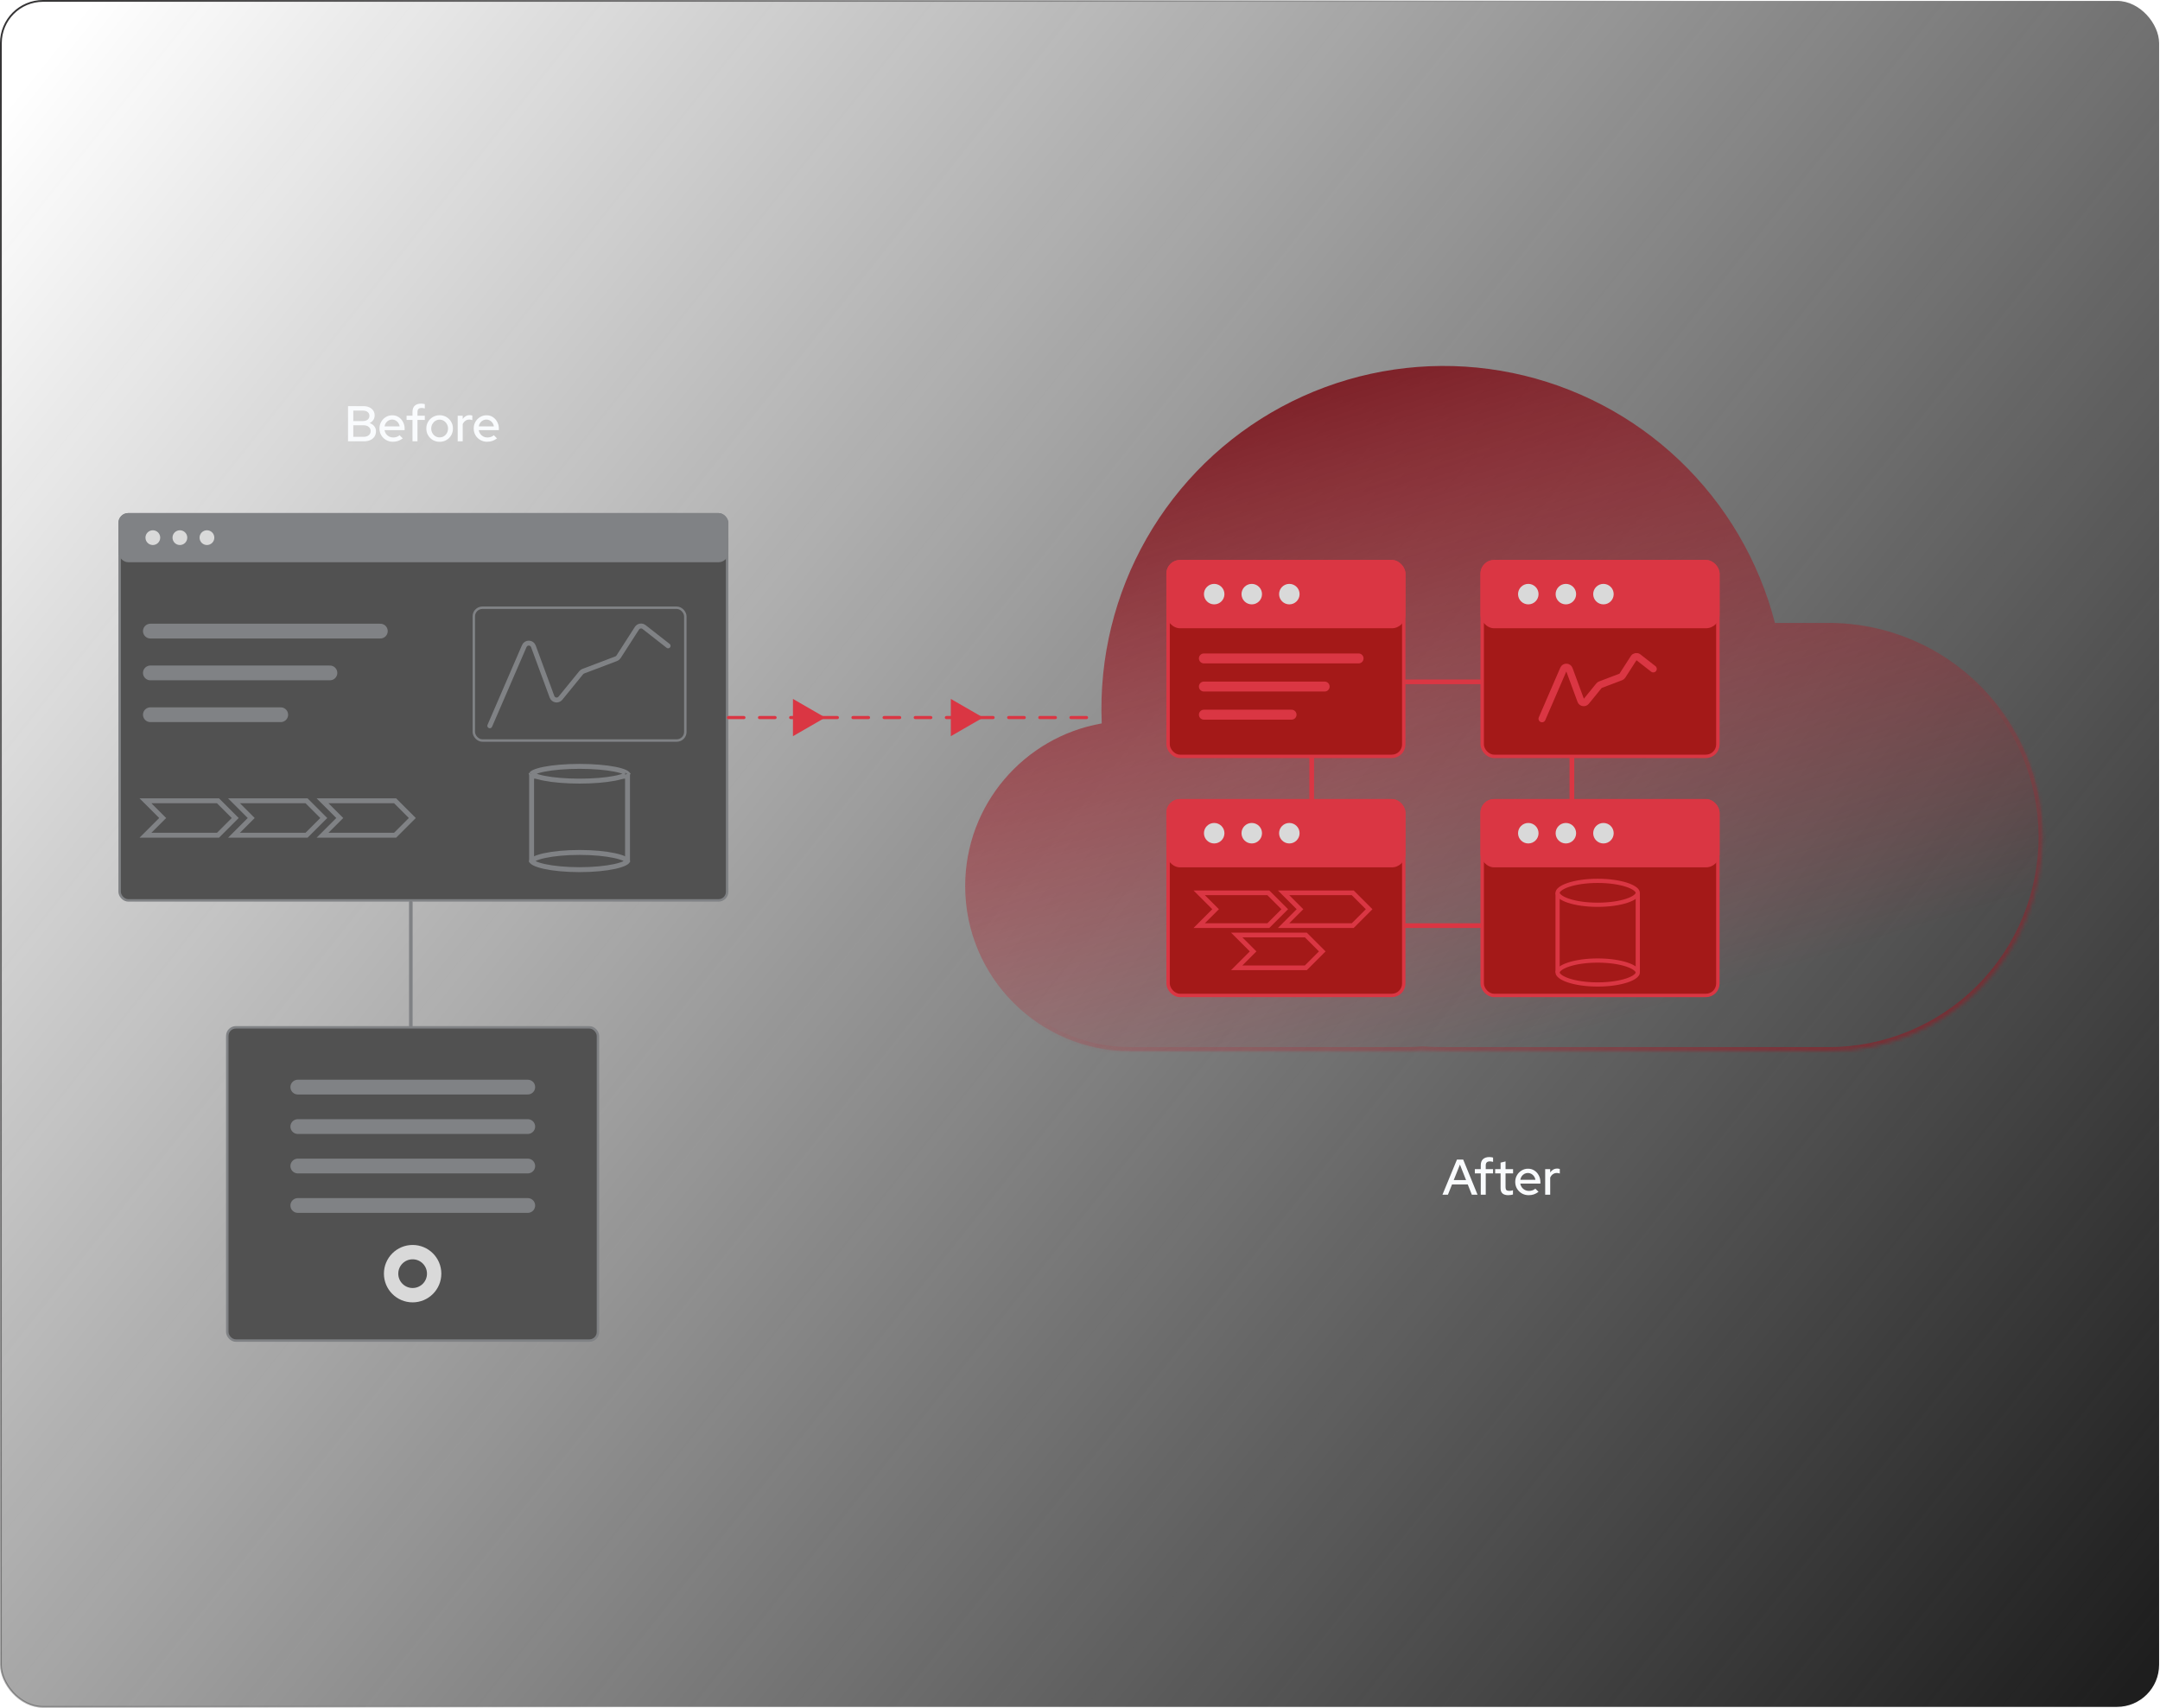 <svg width="602" height="476" viewBox="0 0 602 476" fill="none" xmlns="http://www.w3.org/2000/svg">
<rect x="0.25" y="0.25" width="601.5" height="475.5" rx="11.75" fill="url(#paint0_linear_4020_638)" stroke="url(#paint1_linear_4020_638)" stroke-width="0.5"/>
<rect x="33.343" y="143.343" width="169.315" height="107.621" rx="2.399" fill="#515151" stroke="#808285" stroke-width="0.685"/>
<rect x="63.343" y="286.343" width="103.315" height="87.314" rx="2.399" fill="#515151" stroke="#808285" stroke-width="0.685"/>
<rect x="132.052" y="169.391" width="58.952" height="37.016" rx="2.399" fill="#515151" stroke="#808285" stroke-width="0.685"/>
<rect x="33" y="143" width="170" height="13.71" rx="2.742" fill="#808285"/>
<circle cx="42.597" cy="149.855" r="2.056" fill="#D9D9D9"/>
<circle cx="50.137" cy="149.855" r="2.056" fill="#D9D9D9"/>
<circle cx="57.677" cy="149.855" r="2.056" fill="#D9D9D9"/>
<circle cx="115" cy="355" r="8" fill="#D9D9D9"/>
<circle cx="115" cy="355" r="4" fill="#515151"/>
<path d="M41.911 175.903H106.004" stroke="#808285" stroke-width="4.113" stroke-linecap="round"/>
<path d="M83 303H147.093" stroke="#808285" stroke-width="4.113" stroke-linecap="round"/>
<path d="M83 314H147.093" stroke="#808285" stroke-width="4.113" stroke-linecap="round"/>
<path d="M83 325H147.093" stroke="#808285" stroke-width="4.113" stroke-linecap="round"/>
<path d="M83 336H147.093" stroke="#808285" stroke-width="4.113" stroke-linecap="round"/>
<path d="M41.911 187.556H91.952" stroke="#808285" stroke-width="4.113" stroke-linecap="round"/>
<path d="M41.911 199.21H78.242" stroke="#808285" stroke-width="4.113" stroke-linecap="round"/>
<path d="M136.508 202.294L146.116 180.077C146.607 178.941 148.233 178.986 148.66 180.147L153.842 194.212C154.209 195.209 155.521 195.427 156.192 194.604L161.981 187.499C162.134 187.312 162.332 187.169 162.558 187.083L171.731 183.604C172.005 183.5 172.239 183.31 172.398 183.063L177.509 175.112C177.946 174.433 178.872 174.276 179.507 174.774L186.206 180.016" stroke="#808285" stroke-width="1.371" stroke-linecap="round"/>
<path d="M60.762 223.202H40.54L45.339 228L40.54 232.798H60.762L65.56 228L60.762 223.202Z" stroke="#808285" stroke-width="1.371" stroke-linecap="round"/>
<path d="M85.439 223.202H65.218L70.016 228L65.218 232.798H85.439L90.238 228L85.439 223.202Z" stroke="#808285" stroke-width="1.371" stroke-linecap="round"/>
<path d="M110.117 223.202H89.895L94.694 228L89.895 232.798H110.117L114.915 228L110.117 223.202Z" stroke="#808285" stroke-width="1.371" stroke-linecap="round"/>
<rect x="148.161" y="216.347" width="26.734" height="23.306" stroke="#808285" stroke-width="1.371"/>
<path d="M174.901 215.622C174.901 215.622 174.901 215.623 174.9 215.626C174.901 215.623 174.901 215.622 174.901 215.622ZM174.822 215.605C174.846 215.628 174.863 215.647 174.875 215.661C174.863 215.676 174.846 215.695 174.822 215.718C174.711 215.823 174.51 215.958 174.189 216.106C173.551 216.401 172.583 216.684 171.334 216.927C168.846 217.413 165.378 217.718 161.528 217.718C157.678 217.718 154.211 217.413 151.723 216.927C150.473 216.684 149.506 216.401 148.867 216.106C148.546 215.958 148.345 215.823 148.234 215.718C148.21 215.695 148.193 215.676 148.181 215.661C148.193 215.647 148.21 215.628 148.234 215.605C148.345 215.499 148.546 215.365 148.867 215.217C149.506 214.922 150.473 214.639 151.723 214.395C154.211 213.91 157.678 213.605 161.528 213.605C165.378 213.605 168.846 213.91 171.334 214.395C172.583 214.639 173.551 214.922 174.189 215.217C174.51 215.365 174.711 215.499 174.822 215.605ZM148.155 215.622C148.155 215.622 148.156 215.623 148.157 215.626C148.156 215.623 148.155 215.622 148.155 215.622ZM148.155 215.701C148.155 215.701 148.156 215.699 148.157 215.697C148.156 215.699 148.155 215.7 148.155 215.701ZM174.9 215.697C174.901 215.699 174.901 215.7 174.901 215.701C174.901 215.701 174.901 215.699 174.9 215.697Z" fill="#515151" stroke="#808285" stroke-width="1.371"/>
<path d="M174.895 239.996C174.895 239.996 174.895 239.997 174.894 240.001C174.894 240.004 174.892 240.012 174.886 240.024C174.874 240.048 174.849 240.091 174.794 240.15C174.68 240.273 174.478 240.423 174.161 240.588C173.527 240.917 172.564 241.234 171.318 241.508C168.836 242.052 165.375 242.395 161.528 242.395C157.682 242.395 154.22 242.052 151.739 241.508C150.492 241.234 149.53 240.917 148.896 240.588C148.578 240.423 148.377 240.273 148.263 240.15C148.208 240.091 148.182 240.048 148.171 240.024C148.165 240.012 148.163 240.004 148.162 240.001C148.161 239.997 148.161 239.996 148.161 239.996L148.161 239.996C148.161 239.996 148.161 239.995 148.162 239.992C148.163 239.988 148.165 239.981 148.171 239.968C148.182 239.944 148.208 239.901 148.263 239.842C148.377 239.72 148.578 239.569 148.896 239.404C149.53 239.075 150.492 238.758 151.739 238.484C154.22 237.94 157.682 237.597 161.528 237.597C165.375 237.597 168.836 237.94 171.318 238.484C172.564 238.758 173.527 239.075 174.161 239.404C174.478 239.569 174.68 239.72 174.794 239.842C174.849 239.901 174.874 239.944 174.886 239.968C174.892 239.981 174.894 239.988 174.894 239.992C174.895 239.993 174.895 239.994 174.895 239.994C174.895 239.996 174.895 239.996 174.895 239.996Z" fill="#515151" stroke="#808285" stroke-width="1.371"/>
<mask id="path-25-inside-1_4020_638" fill="white">
<path fill-rule="evenodd" clip-rule="evenodd" d="M494.681 173.625H509.701C525.51 173.625 540.671 179.913 551.849 191.107C563.027 202.301 569.307 217.482 569.307 233.312C569.307 249.143 563.027 264.324 551.849 275.518C540.671 286.711 525.51 293 509.701 293H402.411C400.377 293.001 398.347 292.938 396.325 292.81C394.938 292.936 393.534 293 392.114 293H315.024C289.606 293 269 272.394 269 246.976C269 224.274 285.437 205.411 307.059 201.638C306.861 197.059 306.992 192.454 307.457 187.859C309.258 170.085 316.002 153.174 326.921 139.047C337.841 124.919 352.499 114.142 369.23 107.94C385.96 101.738 404.093 100.359 421.567 103.961C439.041 107.563 455.156 116 468.08 128.315C481.005 140.63 490.22 156.328 494.681 173.625Z"/>
</mask>
<path fill-rule="evenodd" clip-rule="evenodd" d="M494.681 173.625H509.701C525.51 173.625 540.671 179.913 551.849 191.107C563.027 202.301 569.307 217.482 569.307 233.312C569.307 249.143 563.027 264.324 551.849 275.518C540.671 286.711 525.51 293 509.701 293H402.411C400.377 293.001 398.347 292.938 396.325 292.81C394.938 292.936 393.534 293 392.114 293H315.024C289.606 293 269 272.394 269 246.976C269 224.274 285.437 205.411 307.059 201.638C306.861 197.059 306.992 192.454 307.457 187.859C309.258 170.085 316.002 153.174 326.921 139.047C337.841 124.919 352.499 114.142 369.23 107.94C385.96 101.738 404.093 100.359 421.567 103.961C439.041 107.563 455.156 116 468.08 128.315C481.005 140.63 490.22 156.328 494.681 173.625Z" fill="url(#paint2_linear_4020_638)"/>
<path d="M494.681 173.625L493.566 173.912L493.789 174.776H494.681V173.625ZM551.849 191.107L552.663 190.294L551.849 191.107ZM551.849 275.518L552.663 276.331V276.331L551.849 275.518ZM402.411 293V291.849H402.41L402.411 293ZM396.325 292.81L396.398 291.662L396.31 291.656L396.221 291.664L396.325 292.81ZM307.059 201.638L307.257 202.772L308.253 202.598L308.209 201.589L307.059 201.638ZM307.457 187.859L308.602 187.975L307.457 187.859ZM326.921 139.047L327.832 139.75L326.921 139.047ZM369.23 107.94L368.83 106.861L369.23 107.94ZM421.567 103.961L421.335 105.088L421.567 103.961ZM468.08 128.315L468.874 127.482L468.08 128.315ZM509.701 172.474H494.681V174.776H509.701V172.474ZM552.663 190.294C541.269 178.884 525.815 172.474 509.701 172.474V174.776C525.204 174.776 540.072 180.942 551.035 191.92L552.663 190.294ZM570.458 233.312C570.458 217.178 564.057 201.703 552.663 190.294L551.035 191.92C561.997 202.898 568.157 217.787 568.157 233.312H570.458ZM552.663 276.331C564.057 264.921 570.458 249.447 570.458 233.312H568.157C568.157 248.838 561.997 263.727 551.035 274.705L552.663 276.331ZM509.701 294.151C525.815 294.151 541.269 287.74 552.663 276.331L551.035 274.705C540.072 285.682 525.204 291.849 509.701 291.849V294.151ZM402.411 294.151H509.701V291.849H402.411V294.151ZM396.253 293.958C398.299 294.088 400.353 294.152 402.411 294.151L402.41 291.849C400.4 291.851 398.395 291.788 396.398 291.662L396.253 293.958ZM396.221 291.664C394.869 291.787 393.499 291.849 392.114 291.849V294.151C393.569 294.151 395.008 294.085 396.429 293.956L396.221 291.664ZM392.114 291.849H315.024V294.151H392.114V291.849ZM315.024 291.849C290.241 291.849 270.151 271.759 270.151 246.976H267.849C267.849 273.03 288.97 294.151 315.024 294.151V291.849ZM270.151 246.976C270.151 224.842 286.176 206.45 307.257 202.772L306.862 200.505C284.698 204.372 267.849 223.705 267.849 246.976H270.151ZM306.312 187.743C305.841 192.393 305.709 197.053 305.91 201.688L308.209 201.589C308.013 197.064 308.142 192.514 308.602 187.975L306.312 187.743ZM326.011 138.343C314.96 152.641 308.135 169.755 306.312 187.743L308.602 187.975C310.381 170.415 317.044 153.707 327.832 139.75L326.011 138.343ZM368.83 106.861C351.897 113.138 337.062 124.045 326.011 138.343L327.832 139.75C338.62 125.793 353.101 115.146 369.63 109.019L368.83 106.861ZM421.799 102.834C404.114 99.189 385.763 100.584 368.83 106.861L369.63 109.019C386.158 102.892 404.072 101.53 421.335 105.088L421.799 102.834ZM468.874 127.482C455.794 115.019 439.484 106.479 421.799 102.834L421.335 105.088C438.598 108.646 454.518 116.982 467.286 129.148L468.874 127.482ZM495.795 173.338C491.281 155.832 481.954 139.945 468.874 127.482L467.286 129.148C480.055 141.314 489.16 156.823 493.566 173.912L495.795 173.338Z" fill="url(#paint3_linear_4020_638)" mask="url(#path-25-inside-1_4020_638)"/>
<path d="M438.095 190.05H365.577V257.994H438.095V190.05Z" stroke="#DA3643" stroke-width="1.307" stroke-linecap="round"/>
<rect x="325.548" y="156.554" width="65.685" height="54.262" rx="3.332" fill="#A41918" stroke="#DA3643" stroke-width="0.952"/>
<rect x="325.548" y="223.192" width="65.685" height="54.262" rx="3.332" fill="#A41918" stroke="#DA3643" stroke-width="0.952"/>
<rect x="413.092" y="156.554" width="65.685" height="54.262" rx="3.332" fill="#A41918" stroke="#DA3643" stroke-width="0.952"/>
<rect x="413.092" y="223.192" width="65.685" height="54.262" rx="3.332" fill="#A41918" stroke="#DA3643" stroke-width="0.952"/>
<rect x="325.072" y="156.078" width="66.637" height="19.039" rx="3.808" fill="#DA3643"/>
<rect x="325.072" y="222.716" width="66.637" height="19.039" rx="3.808" fill="#DA3643"/>
<rect x="412.616" y="156.078" width="66.637" height="19.039" rx="3.808" fill="#DA3643"/>
<rect x="412.616" y="222.716" width="66.637" height="19.039" rx="3.808" fill="#DA3643"/>
<circle cx="338.4" cy="165.598" r="2.856" fill="#D9D9D9"/>
<circle cx="338.4" cy="232.235" r="2.856" fill="#D9D9D9"/>
<circle cx="425.943" cy="165.598" r="2.856" fill="#D9D9D9"/>
<circle cx="425.943" cy="232.235" r="2.856" fill="#D9D9D9"/>
<circle cx="348.871" cy="165.598" r="2.856" fill="#D9D9D9"/>
<circle cx="348.871" cy="232.235" r="2.856" fill="#D9D9D9"/>
<circle cx="436.415" cy="165.598" r="2.856" fill="#D9D9D9"/>
<circle cx="436.415" cy="232.235" r="2.856" fill="#D9D9D9"/>
<circle cx="359.343" cy="165.598" r="2.856" fill="#D9D9D9"/>
<circle cx="359.343" cy="232.235" r="2.856" fill="#D9D9D9"/>
<circle cx="446.886" cy="165.598" r="2.856" fill="#D9D9D9"/>
<circle cx="446.886" cy="232.235" r="2.856" fill="#D9D9D9"/>
<path d="M335.525 183.517H378.644" stroke="#DA3643" stroke-width="2.767" stroke-linecap="round"/>
<path d="M335.525 191.357H369.19" stroke="#DA3643" stroke-width="2.767" stroke-linecap="round"/>
<path d="M335.525 199.197H359.967" stroke="#DA3643" stroke-width="2.767" stroke-linecap="round"/>
<mask id="path-51-inside-2_4020_638" fill="white">
<rect x="426.775" y="179.597" width="37.203" height="23.519" rx="1.71"/>
</mask>
<rect x="426.775" y="179.597" width="37.203" height="23.519" rx="1.71" fill="#A41918" stroke="#DA3643" stroke-width="3.92" mask="url(#path-51-inside-2_4020_638)"/>
<path d="M429.768 200.337L435.762 186.477C436.068 185.768 437.082 185.796 437.349 186.521L440.582 195.295C440.811 195.917 441.629 196.053 442.047 195.54L445.659 191.107C445.754 190.991 445.878 190.901 446.018 190.848L451.741 188.677C451.912 188.612 452.058 188.494 452.157 188.34L455.345 183.38C455.618 182.956 456.195 182.859 456.592 183.169L460.771 186.439" stroke="#DA3643" stroke-width="1.96" stroke-linecap="round"/>
<rect x="434.107" y="249.434" width="22.348" height="21.041" stroke="#DA3643" stroke-width="1.171"/>
<path d="M456.455 248.848C456.455 249.133 456.282 249.497 455.754 249.914C455.232 250.325 454.441 250.721 453.411 251.064C451.357 251.749 448.483 252.182 445.281 252.182C442.079 252.182 439.205 251.749 437.151 251.064C436.121 250.721 435.33 250.325 434.808 249.914C434.28 249.497 434.107 249.133 434.107 248.848C434.107 248.563 434.28 248.198 434.808 247.782C435.33 247.371 436.121 246.975 437.151 246.632C439.205 245.947 442.079 245.514 445.281 245.514C448.483 245.514 451.357 245.947 453.411 246.632C454.441 246.975 455.232 247.371 455.754 247.782C456.282 248.198 456.455 248.563 456.455 248.848Z" fill="#A41918" stroke="#DA3643" stroke-width="1.171"/>
<path d="M456.455 271.06C456.455 271.345 456.282 271.71 455.754 272.126C455.232 272.537 454.441 272.933 453.411 273.277C451.357 273.961 448.483 274.395 445.281 274.395C442.079 274.395 439.205 273.961 437.151 273.277C436.121 272.933 435.33 272.537 434.808 272.126C434.28 271.71 434.107 271.345 434.107 271.06C434.107 270.776 434.28 270.411 434.808 269.995C435.33 269.584 436.121 269.188 437.151 268.844C439.205 268.16 442.079 267.726 445.281 267.726C448.483 267.726 451.357 268.16 453.411 268.844C454.441 269.188 455.232 269.584 455.754 269.995C456.282 270.411 456.455 270.776 456.455 271.06Z" fill="#A41918" stroke="#DA3643" stroke-width="1.171"/>
<path d="M353.491 248.848H334.219L338.792 253.421L334.219 257.994H353.491L358.064 253.421L353.491 248.848Z" stroke="#DA3643" stroke-width="1.307" stroke-linecap="round"/>
<path d="M363.944 260.607H344.672L349.245 265.181L344.672 269.754H363.944L368.517 265.181L363.944 260.607Z" stroke="#DA3643" stroke-width="1.307" stroke-linecap="round"/>
<path d="M377.01 248.848H357.738L362.311 253.421L357.738 257.994H377.01L381.583 253.421L377.01 248.848Z" stroke="#DA3643" stroke-width="1.307" stroke-linecap="round"/>
<path d="M203 200H307" stroke="#DA3643" stroke-width="0.868" stroke-linecap="round" stroke-dasharray="4.34 4.34"/>
<path d="M114.5 251.5V286" stroke="#808285" stroke-linecap="round"/>
<path d="M96.994 123V113.2H101.236C101.88 113.2 102.44 113.307 102.916 113.522C103.392 113.737 103.761 114.04 104.022 114.432C104.283 114.815 104.414 115.267 104.414 115.79C104.414 116.266 104.293 116.686 104.05 117.05C103.807 117.414 103.467 117.703 103.028 117.918C103.579 118.114 104.008 118.413 104.316 118.814C104.633 119.206 104.792 119.668 104.792 120.2C104.792 120.769 104.652 121.264 104.372 121.684C104.101 122.104 103.709 122.431 103.196 122.664C102.692 122.888 102.099 123 101.418 123H96.994ZM98.464 117.358H101.152C101.703 117.358 102.141 117.227 102.468 116.966C102.795 116.705 102.958 116.35 102.958 115.902C102.958 115.454 102.795 115.099 102.468 114.838C102.141 114.577 101.703 114.446 101.152 114.446H98.464V117.358ZM98.464 121.754H101.306C101.922 121.754 102.407 121.609 102.762 121.32C103.126 121.031 103.308 120.639 103.308 120.144C103.308 119.659 103.126 119.271 102.762 118.982C102.407 118.683 101.922 118.534 101.306 118.534H98.464V121.754ZM109.498 123.126C108.798 123.126 108.163 122.963 107.594 122.636C107.034 122.309 106.586 121.866 106.25 121.306C105.923 120.746 105.76 120.121 105.76 119.43C105.76 118.749 105.919 118.133 106.236 117.582C106.553 117.022 106.983 116.579 107.524 116.252C108.065 115.916 108.667 115.748 109.33 115.748C109.993 115.748 110.581 115.916 111.094 116.252C111.607 116.579 112.013 117.027 112.312 117.596C112.62 118.156 112.774 118.791 112.774 119.5V119.892H107.16C107.235 120.284 107.379 120.634 107.594 120.942C107.818 121.25 108.098 121.493 108.434 121.67C108.779 121.847 109.153 121.936 109.554 121.936C109.899 121.936 110.231 121.885 110.548 121.782C110.875 121.67 111.145 121.511 111.36 121.306L112.256 122.188C111.836 122.505 111.402 122.743 110.954 122.902C110.515 123.051 110.03 123.126 109.498 123.126ZM107.174 118.842H111.388C111.332 118.469 111.201 118.142 110.996 117.862C110.8 117.573 110.553 117.349 110.254 117.19C109.965 117.022 109.647 116.938 109.302 116.938C108.947 116.938 108.621 117.017 108.322 117.176C108.023 117.335 107.771 117.559 107.566 117.848C107.37 118.128 107.239 118.459 107.174 118.842ZM114.966 123V117.05H113.314V115.874H114.966V114.796C114.966 114.049 115.172 113.48 115.582 113.088C116.002 112.696 116.6 112.5 117.374 112.5C117.57 112.5 117.752 112.514 117.92 112.542C118.098 112.561 118.256 112.593 118.396 112.64V113.844C118.228 113.797 118.079 113.765 117.948 113.746C117.818 113.718 117.673 113.704 117.514 113.704C117.122 113.704 116.828 113.797 116.632 113.984C116.446 114.161 116.352 114.446 116.352 114.838V115.874H118.396V117.05H116.352V123H114.966ZM122.527 123.14C121.836 123.14 121.206 122.977 120.637 122.65C120.077 122.323 119.633 121.88 119.307 121.32C118.98 120.76 118.817 120.135 118.817 119.444C118.817 118.753 118.98 118.128 119.307 117.568C119.633 117.008 120.077 116.565 120.637 116.238C121.206 115.902 121.836 115.734 122.527 115.734C123.227 115.734 123.857 115.902 124.417 116.238C124.977 116.565 125.42 117.008 125.747 117.568C126.073 118.128 126.237 118.753 126.237 119.444C126.237 120.135 126.073 120.76 125.747 121.32C125.42 121.88 124.977 122.323 124.417 122.65C123.857 122.977 123.227 123.14 122.527 123.14ZM122.527 121.908C122.965 121.908 123.362 121.801 123.717 121.586C124.071 121.362 124.351 121.063 124.557 120.69C124.762 120.317 124.865 119.897 124.865 119.43C124.865 118.973 124.757 118.562 124.543 118.198C124.337 117.825 124.057 117.526 123.703 117.302C123.357 117.078 122.965 116.966 122.527 116.966C122.088 116.966 121.691 117.078 121.337 117.302C120.991 117.526 120.711 117.825 120.497 118.198C120.291 118.562 120.189 118.973 120.189 119.43C120.189 119.897 120.291 120.317 120.497 120.69C120.702 121.063 120.982 121.362 121.337 121.586C121.691 121.801 122.088 121.908 122.527 121.908ZM127.56 123V115.874H128.96V116.784C129.184 116.448 129.46 116.187 129.786 116C130.122 115.804 130.5 115.706 130.92 115.706C131.21 115.715 131.448 115.757 131.634 115.832V117.092C131.504 117.036 131.368 116.999 131.228 116.98C131.088 116.952 130.948 116.938 130.808 116.938C130.398 116.938 130.034 117.05 129.716 117.274C129.399 117.489 129.147 117.806 128.96 118.226V123H127.56ZM135.762 123.126C135.062 123.126 134.427 122.963 133.858 122.636C133.298 122.309 132.85 121.866 132.514 121.306C132.187 120.746 132.024 120.121 132.024 119.43C132.024 118.749 132.182 118.133 132.5 117.582C132.817 117.022 133.246 116.579 133.788 116.252C134.329 115.916 134.931 115.748 135.594 115.748C136.256 115.748 136.844 115.916 137.358 116.252C137.871 116.579 138.277 117.027 138.576 117.596C138.884 118.156 139.038 118.791 139.038 119.5V119.892H133.424C133.498 120.284 133.643 120.634 133.858 120.942C134.082 121.25 134.362 121.493 134.698 121.67C135.043 121.847 135.416 121.936 135.818 121.936C136.163 121.936 136.494 121.885 136.812 121.782C137.138 121.67 137.409 121.511 137.624 121.306L138.52 122.188C138.1 122.505 137.666 122.743 137.218 122.902C136.779 123.051 136.294 123.126 135.762 123.126ZM133.438 118.842H137.652C137.596 118.469 137.465 118.142 137.26 117.862C137.064 117.573 136.816 117.349 136.518 117.19C136.228 117.022 135.911 116.938 135.566 116.938C135.211 116.938 134.884 117.017 134.586 117.176C134.287 117.335 134.035 117.559 133.83 117.848C133.634 118.128 133.503 118.459 133.438 118.842Z" fill="#F9FBFD"/>
<path d="M402.014 333L406.06 323.2H407.796L411.8 333H410.204L409.07 330.13H404.688L403.54 333H402.014ZM405.164 328.912H408.594L406.886 324.6L405.164 328.912ZM412.695 333V327.05H411.043V325.874H412.695V324.796C412.695 324.049 412.9 323.48 413.311 323.088C413.731 322.696 414.328 322.5 415.103 322.5C415.299 322.5 415.481 322.514 415.649 322.542C415.826 322.561 415.985 322.593 416.125 322.64V323.844C415.957 323.797 415.807 323.765 415.677 323.746C415.546 323.718 415.401 323.704 415.243 323.704C414.851 323.704 414.557 323.797 414.361 323.984C414.174 324.161 414.081 324.446 414.081 324.838V325.874H416.125V327.05H414.081V333H412.695ZM420.343 333.126C419.652 333.126 419.125 332.967 418.761 332.65C418.397 332.323 418.215 331.852 418.215 331.236V327.05H416.703V325.874H418.215V324.054L419.601 323.718V325.874H421.701V327.05H419.601V330.914C419.601 331.278 419.68 331.539 419.839 331.698C420.007 331.847 420.278 331.922 420.651 331.922C420.847 331.922 421.02 331.908 421.169 331.88C421.328 331.852 421.496 331.81 421.673 331.754V332.93C421.486 332.995 421.267 333.042 421.015 333.07C420.772 333.107 420.548 333.126 420.343 333.126ZM426.039 333.126C425.339 333.126 424.704 332.963 424.135 332.636C423.575 332.309 423.127 331.866 422.791 331.306C422.464 330.746 422.301 330.121 422.301 329.43C422.301 328.749 422.46 328.133 422.777 327.582C423.094 327.022 423.524 326.579 424.065 326.252C424.606 325.916 425.208 325.748 425.871 325.748C426.534 325.748 427.122 325.916 427.635 326.252C428.148 326.579 428.554 327.027 428.853 327.596C429.161 328.156 429.315 328.791 429.315 329.5V329.892H423.701C423.776 330.284 423.92 330.634 424.135 330.942C424.359 331.25 424.639 331.493 424.975 331.67C425.32 331.847 425.694 331.936 426.095 331.936C426.44 331.936 426.772 331.885 427.089 331.782C427.416 331.67 427.686 331.511 427.901 331.306L428.797 332.188C428.377 332.505 427.943 332.743 427.495 332.902C427.056 333.051 426.571 333.126 426.039 333.126ZM423.715 328.842H427.929C427.873 328.469 427.742 328.142 427.537 327.862C427.341 327.573 427.094 327.349 426.795 327.19C426.506 327.022 426.188 326.938 425.843 326.938C425.488 326.938 425.162 327.017 424.863 327.176C424.564 327.335 424.312 327.559 424.107 327.848C423.911 328.128 423.78 328.459 423.715 328.842ZM430.648 333V325.874H432.048V326.784C432.272 326.448 432.548 326.187 432.874 326C433.21 325.804 433.588 325.706 434.008 325.706C434.298 325.715 434.536 325.757 434.722 325.832V327.092C434.592 327.036 434.456 326.999 434.316 326.98C434.176 326.952 434.036 326.938 433.896 326.938C433.486 326.938 433.122 327.05 432.804 327.274C432.487 327.489 432.235 327.806 432.048 328.226V333H430.648Z" fill="#F9FBFD"/>
<path d="M230 200L221 205.196L221 194.804L230 200Z" fill="#DA3643"/>
<path d="M274 200L265 205.196L265 194.804L274 200Z" fill="#DA3643"/>
<defs>
<linearGradient id="paint0_linear_4020_638" x1="602" y1="459.5" x2="25" y2="2.08431e-05" gradientUnits="userSpaceOnUse">
<stop stop-color="#1E1E1E"/>
<stop offset="1" stop-color="#0E0E0E" stop-opacity="0"/>
</linearGradient>
<linearGradient id="paint1_linear_4020_638" x1="-32.5" y1="65.5" x2="578" y2="444" gradientUnits="userSpaceOnUse">
<stop stop-color="#353435"/>
<stop offset="0.547" stop-color="#1C1C1C" stop-opacity="0"/>
</linearGradient>
<linearGradient id="paint2_linear_4020_638" x1="400.169" y1="66.331" x2="465.92" y2="280.215" gradientUnits="userSpaceOnUse">
<stop stop-color="#6D0F16"/>
<stop offset="1" stop-color="#D31C2B" stop-opacity="0"/>
</linearGradient>
<linearGradient id="paint3_linear_4020_638" x1="447.343" y1="405.184" x2="387.397" y2="244.825" gradientUnits="userSpaceOnUse">
<stop stop-color="#6D0F16"/>
<stop offset="1" stop-color="#D31C2B" stop-opacity="0"/>
</linearGradient>
</defs>
</svg>
